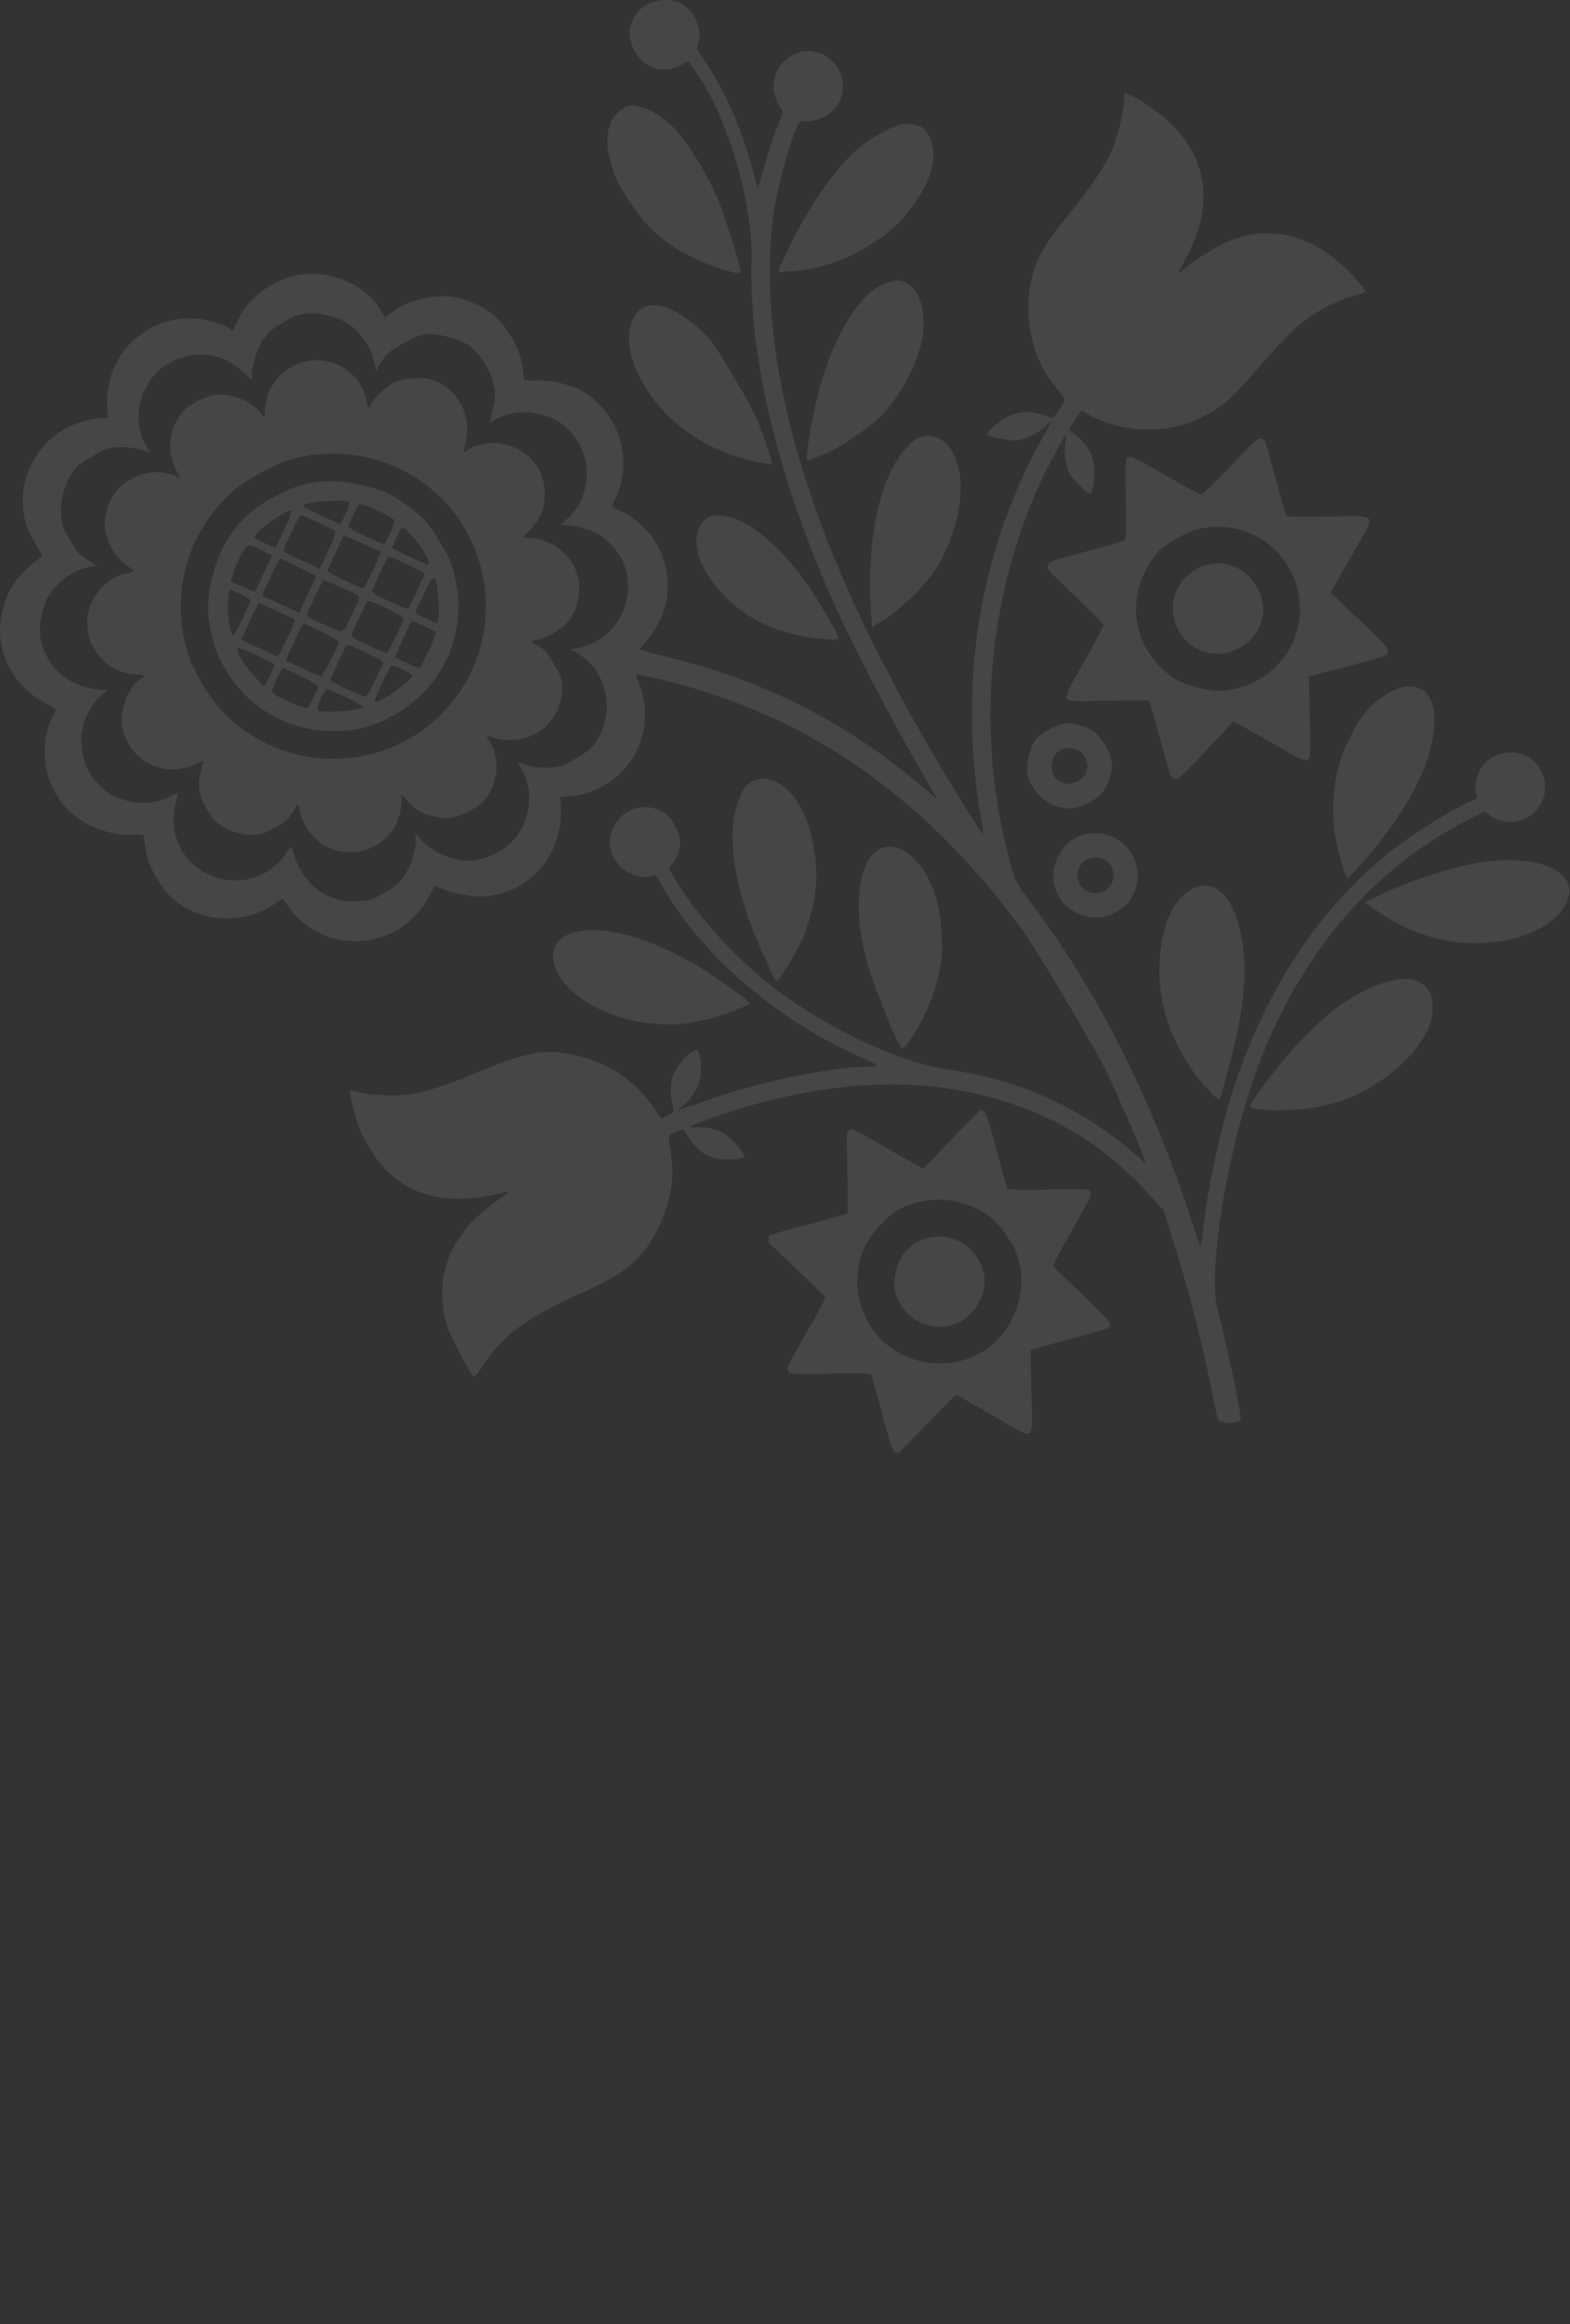 <?xml version="1.0" encoding="UTF-8"?> <svg xmlns="http://www.w3.org/2000/svg" viewBox="0 0 100.07 148.104" fill="none"><rect x="0" y="0" width="100.07" height="148.104" fill="#333333" stroke="none"/><path opacity="0.1" fill-rule="evenodd" clip-rule="evenodd" d="M40.679 0.743C40.007 1.575 39.951 2.398 40.504 3.33C40.797 3.824 40.931 3.956 41.374 4.187C42.018 4.523 42.772 4.508 43.428 4.146L43.877 3.898L44.411 4.661C46.383 7.483 47.991 12.95 47.896 16.509C47.727 22.816 49.605 30.592 53.24 38.64C54.549 41.537 56.715 45.685 58.81 49.307L59.766 50.958L58.724 50.078C53.923 46.021 48.779 43.402 42.632 41.887C41.579 41.627 40.723 41.402 40.73 41.387C40.738 41.372 40.965 41.11 41.235 40.805C43.56 38.18 42.738 34.102 39.573 32.563C39.25 32.406 38.994 32.256 39.003 32.231C39.013 32.206 39.132 31.951 39.267 31.665C40.41 29.246 39.388 26.154 37.025 24.882C36.253 24.466 34.912 24.178 34.068 24.246C33.688 24.277 33.415 24.244 33.406 24.166C33.249 22.845 33.169 22.55 32.751 21.762C32.288 20.891 31.782 20.272 31.214 19.881C30.626 19.476 29.632 19.05 29.04 18.947C27.719 18.718 26.058 19.098 25.025 19.866L24.541 20.226L24.262 19.756C23.686 18.784 22.642 18.034 21.34 17.656C19.925 17.245 18.544 17.424 17.266 18.183C16.199 18.817 15.581 19.495 15.07 20.593L14.848 21.071L14.574 20.9C14.088 20.598 13.03 20.314 12.282 20.286C9.77 20.191 7.504 21.924 6.97 24.351C6.815 25.052 6.798 25.492 6.883 26.611C6.885 26.632 6.753 26.643 6.591 26.636C6.054 26.612 5.034 26.88 4.329 27.23C2.503 28.136 1.302 30.238 1.462 32.248C1.538 33.212 1.709 33.727 2.264 34.668L2.717 35.437L2.199 35.828C1.068 36.683 0.397 37.738 0.109 39.117C-0.376 41.435 0.788 43.753 2.999 44.871C3.32 45.034 3.576 45.183 3.568 45.204C3.56 45.223 3.441 45.476 3.305 45.765C2.434 47.607 2.81 49.962 4.221 51.503C5.213 52.586 7.055 53.312 8.488 53.185C8.881 53.151 9.159 53.181 9.168 53.259C9.324 54.578 9.405 54.875 9.821 55.659C10.062 56.113 10.44 56.683 10.662 56.925C12.313 58.731 15.297 59.059 17.409 57.665L18.013 57.266L18.438 57.854C20.153 60.22 23.549 60.692 25.877 58.887C26.559 58.358 26.959 57.877 27.379 57.08L27.714 56.443L28.05 56.596C28.869 56.967 30.126 57.192 30.973 57.118C34.056 56.847 36.183 54.007 35.689 50.821C35.686 50.804 35.942 50.772 36.257 50.75C38.867 50.566 40.942 48.478 41.102 45.876C41.154 45.036 41.009 44.162 40.707 43.479C40.595 43.227 40.521 43.01 40.542 42.997C40.657 42.929 43.046 43.5 44.414 43.924C49.741 45.57 54.041 47.967 58.278 51.653C60.189 53.314 62.43 55.696 63.927 57.655C64.19 57.999 64.666 58.61 64.985 59.015C65.809 60.056 69.935 67 70.648 68.547C71.449 70.282 72.532 72.775 72.803 73.505L73.04 74.144L71.998 73.263C68.713 70.488 64.789 68.758 60.433 68.165C57.217 67.727 52.068 65.22 48.708 62.455C46.442 60.591 44.255 58.105 42.979 55.943L42.638 55.366L42.967 54.871C43.448 54.148 43.475 53.48 43.056 52.674C42.676 51.942 42.239 51.61 41.47 51.466C39.958 51.184 38.594 52.615 38.922 54.141C39.154 55.217 40.309 56.031 41.367 55.865L41.809 55.796L42.403 56.798C44.972 61.125 49.698 65.111 55.024 67.442C55.521 67.659 55.921 67.864 55.913 67.897C55.904 67.93 55.56 67.969 55.148 67.983C52.388 68.076 47.971 69.04 44.589 70.287C43.373 70.735 42.944 70.836 43.398 70.566C43.823 70.314 44.366 69.593 44.545 69.041C44.73 68.469 44.728 67.687 44.539 67.149C44.432 66.844 44.421 66.841 44.111 67.025C43.665 67.289 43.044 68.094 42.868 68.633C42.709 69.121 42.714 69.782 42.881 70.453C42.939 70.683 42.938 70.894 42.879 70.922C42.821 70.95 42.635 71.047 42.467 71.137L42.162 71.3L41.668 70.587C40.481 68.874 38.876 67.78 36.816 67.28C34.813 66.793 33.672 66.98 30.513 68.312C28.532 69.147 27.036 69.628 26.026 69.755C25.163 69.864 23.523 69.791 22.887 69.616C22.615 69.541 22.362 69.497 22.325 69.519C22.229 69.576 22.603 71.122 22.889 71.849C23.271 72.819 23.968 73.92 24.602 74.553C26.339 76.287 28.582 76.787 31.595 76.111L32.504 75.907L31.565 76.608C30.37 77.499 29.856 78.021 29.195 79.012C28.185 80.527 27.925 82.449 28.466 84.405C28.636 85.02 29.916 87.499 30.165 87.696C30.264 87.774 30.408 87.613 30.853 86.932C32.041 85.113 33.411 84.088 36.644 82.599C38.751 81.629 39.453 81.238 40.193 80.619C41.664 79.389 42.774 77.016 42.854 74.93C42.87 74.524 42.812 73.783 42.725 73.285C42.559 72.327 42.559 72.327 43.205 72.075C43.559 71.937 43.563 71.939 43.828 72.377C44.353 73.247 44.937 73.692 45.752 73.844C46.32 73.95 47.361 73.875 47.441 73.722C47.507 73.597 46.962 72.89 46.456 72.446C45.997 72.042 45.165 71.797 44.402 71.84C43.717 71.878 43.849 71.79 45.21 71.298C49.652 69.693 54.234 68.929 58.171 69.137C59.934 69.23 61.541 69.495 63.326 69.987C67.263 71.073 70.488 73.07 73.272 76.147L74.157 77.125L74.728 78.922C75.73 82.072 76.561 85.278 77.189 88.413C77.65 90.715 77.586 90.532 77.97 90.643C78.364 90.756 79.023 90.641 79.072 90.45C79.141 90.179 78.248 85.914 77.573 83.295C77.145 81.633 77.722 76.702 78.868 72.24C79.985 67.887 81.404 64.579 83.555 61.31C86.099 57.445 89.481 54.368 93.432 52.322L94.599 51.718L95.02 51.997C97.02 53.319 99.376 51.053 98.15 48.987C97.122 47.255 94.406 47.796 94.084 49.796C94.038 50.079 94.044 50.436 94.097 50.59C94.192 50.868 94.189 50.871 93.655 51.099C92.69 51.513 89.982 53.192 88.863 54.071C84.388 57.589 81.125 62.32 78.915 68.495C77.97 71.136 77.026 75.289 76.7 78.241C76.628 78.896 76.547 79.426 76.519 79.419C76.492 79.412 76.275 78.8 76.038 78.06C73.546 70.273 69.811 62.865 65.647 57.45C64.716 56.239 64.64 56.063 64.113 53.895C62.216 46.094 63.083 37.527 66.496 30.358C66.898 29.513 67.857 27.746 67.941 27.696C67.963 27.684 67.94 27.971 67.891 28.336C67.784 29.134 67.978 29.991 68.374 30.472C68.739 30.916 69.405 31.505 69.486 31.457C69.641 31.365 69.796 30.315 69.738 29.748C69.66 28.979 69.305 28.343 68.645 27.79C68.382 27.57 68.161 27.38 68.153 27.367C68.129 27.326 68.895 26.152 68.934 26.17C68.954 26.179 69.187 26.308 69.451 26.458C70.567 27.09 72.241 27.453 73.611 27.36C74.98 27.267 75.728 27.058 76.853 26.451C78.125 25.767 78.408 25.508 80.488 23.127C81.321 22.173 82.337 21.107 82.743 20.758C83.68 19.956 85.171 19.152 86.26 18.862C86.681 18.751 87.033 18.629 87.042 18.592C87.052 18.555 86.837 18.262 86.566 17.941C84.317 15.279 81.466 14.277 78.759 15.199C77.929 15.481 76.376 16.383 75.682 16.985C75.41 17.221 75.156 17.407 75.117 17.397C75.078 17.387 75.184 17.164 75.351 16.901C75.769 16.243 76.42 14.657 76.56 13.955C77.152 10.988 75.941 8.492 72.987 6.592C72.587 6.334 72.128 6.075 71.966 6.015L71.673 5.907L71.647 6.444C71.61 7.224 71.224 8.783 70.864 9.601C70.437 10.573 69.633 11.781 68.363 13.358C66.924 15.144 66.512 15.743 66.136 16.593C65.054 19.045 65.484 22.425 67.141 24.484C67.437 24.852 67.735 25.225 67.804 25.312C67.9 25.434 67.834 25.615 67.519 26.096C67.261 26.489 67.075 26.69 67.017 26.64C66.967 26.596 66.657 26.484 66.329 26.39C65.519 26.16 64.735 26.244 64.079 26.632C63.499 26.974 62.866 27.56 62.94 27.686C63.032 27.84 64.329 28.107 64.787 28.066C65.338 28.017 66.253 27.571 66.649 27.16C66.808 26.994 66.96 26.865 66.988 26.872C67.015 26.879 66.883 27.151 66.693 27.476C63.157 33.555 61.518 40.804 62.036 48.082C62.151 49.703 62.348 51.277 62.573 52.381C62.653 52.778 62.695 53.118 62.665 53.136C62.548 53.205 59.296 47.857 57.896 45.291C55.716 41.296 54.305 38.36 52.964 35.025C49.75 27.03 48.493 19.699 49.298 13.639C49.463 12.393 50.215 9.489 50.633 8.482C50.938 7.746 50.998 7.664 51.196 7.704C51.861 7.839 52.842 7.425 53.292 6.819C54.265 5.513 53.519 3.602 51.921 3.303C51.273 3.182 50.751 3.311 50.185 3.731C49.285 4.399 49.05 5.695 49.647 6.702L49.914 7.151L49.511 8.141C49.289 8.685 48.927 9.817 48.706 10.657C48.486 11.497 48.286 12.087 48.263 11.969C48.128 11.28 47.71 9.829 47.348 8.794C46.752 7.092 46.06 5.648 45.187 4.285L44.428 3.099L44.543 2.618C44.756 1.733 44.205 0.616 43.354 0.204C42.487 -0.215 41.251 0.034 40.679 0.743ZM9.839 23.889C8.741 25.216 8.516 26.972 9.269 28.337L9.549 28.845L8.914 28.647C8.52 28.525 7.987 28.472 7.514 28.51C6.797 28.566 6.692 28.604 5.816 29.124C4.94 29.643 4.858 29.716 4.513 30.274C4.057 31.011 3.811 32.081 3.9 32.933C3.957 33.483 4.042 33.705 4.465 34.428C4.918 35.201 5.015 35.311 5.563 35.665C5.893 35.879 6.155 36.059 6.145 36.065C6.135 36.071 5.959 36.1 5.753 36.129C4.767 36.27 3.66 37.037 3.099 37.968C2.686 38.656 2.444 39.902 2.574 40.668C2.728 41.566 3.28 42.499 4 43.075C4.596 43.552 5.67 43.941 6.426 43.955L6.872 43.963L6.514 44.267C4.569 45.919 4.788 49.131 6.944 50.542C8.034 51.256 9.629 51.358 10.783 50.789L11.359 50.505L11.183 51.23C10.645 53.446 11.934 55.513 14.165 56.016C15.723 56.367 17.296 55.741 18.225 54.401C18.524 53.97 18.604 53.898 18.628 54.039C18.724 54.599 18.978 55.191 19.372 55.774C20.177 56.963 21.48 57.562 22.971 57.429C23.639 57.369 23.794 57.314 24.555 56.862C25.284 56.429 25.448 56.289 25.765 55.823C26.187 55.203 26.548 54.077 26.512 53.495L26.488 53.095L26.792 53.468C27.479 54.31 28.94 54.921 30.072 54.841C30.726 54.795 31.524 54.501 32.097 54.095C33.696 52.965 34.208 50.715 33.254 49.014L33.006 48.573L33.651 48.774C34.055 48.9 34.581 48.953 35.06 48.915C35.778 48.858 35.882 48.821 36.758 48.3C37.633 47.78 37.715 47.707 38.065 47.143C39.264 45.208 38.619 42.584 36.694 41.571C36.342 41.385 36.336 41.376 36.543 41.348C38.165 41.126 39.429 40.044 39.861 38.506C40.338 36.808 39.779 35.221 38.334 34.167C37.871 33.83 36.776 33.481 36.145 33.47L35.717 33.462L36.14 33.08C37.671 31.696 37.831 29.283 36.499 27.674C35.95 27.01 35.431 26.683 34.526 26.429C33.555 26.158 32.61 26.231 31.781 26.642L31.216 26.922L31.409 26.099C31.668 24.998 31.551 24.279 30.948 23.264C30.323 22.21 29.733 21.763 28.595 21.476C27.296 21.15 26.808 21.225 25.614 21.933C24.693 22.479 24.618 22.544 24.307 23.071L23.976 23.631L23.851 23.042C23.667 22.171 22.945 21.108 22.225 20.645C21.488 20.173 20.391 19.904 19.553 19.991C18.948 20.053 18.757 20.125 18.019 20.563C17.277 21.003 17.127 21.134 16.775 21.645C16.35 22.263 15.962 23.588 16.07 24.055C16.12 24.269 16.035 24.22 15.531 23.746C14.577 22.851 13.517 22.484 12.278 22.622C11.434 22.716 10.339 23.285 9.839 23.889ZM39.079 7.524C38.609 8.292 38.587 9.284 39.012 10.652C39.246 11.405 39.405 11.723 40.067 12.755C40.897 14.048 41.589 14.785 42.751 15.612C43.535 16.17 45.292 16.978 46.311 17.249C47.079 17.453 47.198 17.458 47.194 17.282C47.185 16.921 46.277 14.001 45.821 12.866C45.228 11.391 43.897 9.138 43.158 8.361C42.385 7.547 41.438 6.929 40.735 6.78C40.212 6.67 40.091 6.685 39.72 6.91C39.483 7.053 39.202 7.322 39.079 7.524ZM11.726 26.141C10.801 27.201 10.592 28.587 11.171 29.828L11.458 30.444L10.945 30.248C10.62 30.123 10.166 30.072 9.711 30.108C8.744 30.184 7.806 30.713 7.272 31.483C6.802 32.161 6.583 33.119 6.721 33.897C6.864 34.708 7.485 35.671 8.124 36.071C8.359 36.219 8.544 36.365 8.537 36.396C8.529 36.427 8.292 36.501 8.011 36.56C6.856 36.803 5.846 37.88 5.613 39.117C5.239 41.096 6.773 42.965 8.786 42.984C9.192 42.988 9.269 43.086 8.995 43.249C8.248 43.692 7.68 45.017 7.768 46.11C7.873 47.419 8.88 48.593 10.195 48.939C10.874 49.119 11.779 49.028 12.459 48.714L12.98 48.474L12.816 49.096C12.561 50.065 12.649 50.656 13.184 51.557C13.566 52.202 13.71 52.362 14.176 52.666C14.804 53.077 15.612 53.271 16.36 53.192C16.754 53.15 17.056 53.033 17.592 52.715C18.288 52.302 18.361 52.226 18.984 51.257C19.012 51.214 19.059 51.372 19.088 51.609C19.175 52.304 19.807 53.298 20.437 53.73C22.323 55.022 24.92 54.068 25.476 51.879C25.551 51.583 25.604 51.178 25.593 50.981L25.572 50.621L25.992 51.063C26.544 51.643 26.89 51.849 27.594 52.017C28.503 52.234 28.995 52.164 29.904 51.684C30.607 51.314 30.735 51.21 31.055 50.748C31.772 49.714 31.846 48.315 31.237 47.285L30.964 46.822L31.363 46.976C31.94 47.197 32.73 47.223 33.429 47.042C34.892 46.664 35.894 45.265 35.816 43.71C35.79 43.192 35.726 43.019 35.286 42.278C34.842 41.527 34.734 41.404 34.299 41.155C34.031 41.001 33.823 40.868 33.838 40.859C33.853 40.85 34.07 40.802 34.321 40.752C34.925 40.632 35.793 40.107 36.228 39.6C36.762 38.977 37.073 37.636 36.868 36.841C36.473 35.309 35.242 34.339 33.61 34.272C33.321 34.26 33.323 34.254 33.782 33.776C34.641 32.879 34.92 31.796 34.606 30.579C34.103 28.629 31.689 27.623 29.917 28.624C29.706 28.744 29.529 28.833 29.523 28.823C29.517 28.813 29.592 28.496 29.688 28.118C30.104 26.49 29.162 24.76 27.565 24.218C26.952 24.01 25.831 24.071 25.173 24.347C24.685 24.552 23.87 25.301 23.682 25.717C23.508 26.103 23.469 26.07 23.331 25.416C23.078 24.219 22.072 23.27 20.784 23.014C18.83 22.625 16.928 24.173 16.891 26.18L16.883 26.63L16.612 26.313C15.95 25.543 14.838 25.081 13.822 25.155C13.233 25.198 12.073 25.744 11.726 26.141ZM14.732 31.387C11.848 34.116 10.838 37.902 11.984 41.686C12.306 42.748 13.427 44.588 14.271 45.44C18.505 49.711 25.508 49.225 29.074 44.412C31.27 41.449 31.582 37.448 29.875 34.133C28.113 30.71 24.414 28.655 20.515 28.933C19.027 29.039 18.008 29.36 16.529 30.189C15.612 30.704 15.077 31.06 14.732 31.387ZM54.689 9.465C53.18 10.798 51.598 13.07 50.294 15.781C50.028 16.334 49.76 16.913 49.698 17.068L49.586 17.349L50.286 17.3C52.11 17.175 53.548 16.728 55.158 15.784C56.515 14.989 57.253 14.349 58.09 13.241C59.469 11.415 59.851 9.751 59.16 8.576C58.905 8.142 58.832 8.087 58.346 7.963C58.053 7.889 57.626 7.874 57.397 7.932C56.757 8.092 55.328 8.901 54.689 9.465ZM15.824 32.771C14.661 33.875 13.974 35.066 13.555 36.706C13.21 38.056 13.176 38.914 13.418 40.138C14.143 43.807 17.2 46.442 20.901 46.59C22.544 46.656 23.855 46.315 25.322 45.442C28.441 43.585 29.871 40.049 28.939 36.503C28.764 35.838 28.595 35.466 28.061 34.573C27.266 33.245 26.783 32.741 25.496 31.897C24.715 31.385 24.39 31.25 23.233 30.956C21.763 30.583 20.712 30.568 19.292 30.9C18.345 31.122 16.53 32.101 15.824 32.771ZM16.621 33.739C16.4 33.955 16.211 34.166 16.2 34.21C16.188 34.253 16.488 34.434 16.865 34.61L17.552 34.932L18.113 33.754C18.421 33.107 18.627 32.553 18.571 32.523C18.425 32.447 17.098 33.274 16.621 33.739ZM19.384 32.316C19.457 32.374 20.01 32.647 20.612 32.923L21.706 33.424L22.021 32.754C22.194 32.386 22.315 32.05 22.29 32.008C22.185 31.831 20.232 31.91 19.545 32.12C19.303 32.194 19.273 32.229 19.384 32.316ZM40.444 20.149C39.279 22.051 41.067 25.734 44.132 27.751C45.326 28.537 46.695 29.109 48.081 29.402C48.658 29.524 49.16 29.607 49.196 29.586C49.278 29.537 48.933 28.464 48.398 27.102C48.081 26.296 47.685 25.547 46.715 23.922C45.575 22.011 45.385 21.736 44.83 21.203C42.871 19.321 41.197 18.919 40.444 20.149ZM15.351 35.386C15.19 35.671 14.98 36.159 14.884 36.472L14.709 37.039L15.476 37.387L16.242 37.736L16.792 36.562L17.342 35.388L17.052 35.244C16.082 34.764 15.916 34.704 15.787 34.781C15.708 34.829 15.512 35.101 15.351 35.386ZM18.723 33.599C18.518 34.023 18.278 34.544 18.189 34.755L18.028 35.14L19.205 35.699L20.381 36.259L20.93 35.074C21.257 34.369 21.432 33.862 21.362 33.824C21.004 33.626 19.265 32.831 19.187 32.829C19.137 32.828 18.928 33.175 18.723 33.599ZM22.552 32.753C22.411 33.072 22.259 33.399 22.213 33.48C22.148 33.594 22.377 33.742 23.271 34.163C23.898 34.458 24.446 34.679 24.489 34.654C24.636 34.566 25.196 33.264 25.132 33.158C24.97 32.889 23.055 32.026 22.867 32.137C22.834 32.157 22.692 32.434 22.552 32.753ZM14.527 38.411C14.497 39.301 14.636 40.233 14.829 40.438C14.905 40.519 15.078 40.245 15.435 39.477C15.711 38.887 15.95 38.35 15.967 38.283C15.992 38.186 15.215 37.761 14.661 37.569C14.604 37.549 14.544 37.928 14.527 38.411ZM17.563 36.083C17.446 36.327 17.205 36.849 17.028 37.242L16.707 37.957L17.887 38.506L19.067 39.054L19.613 37.881L20.16 36.709L19.861 36.56C18.523 35.896 17.864 35.589 17.824 35.612C17.798 35.626 17.681 35.838 17.563 36.083ZM21.411 35.178C21.169 35.718 20.936 36.222 20.892 36.299C20.832 36.405 21.085 36.57 21.947 36.983C22.571 37.283 23.117 37.506 23.161 37.481C23.236 37.436 23.947 36 24.172 35.437L24.279 35.168L23.124 34.639C22.489 34.348 21.942 34.13 21.909 34.154C21.876 34.178 21.652 34.639 21.411 35.178ZM16.239 38.908C16.121 39.152 15.88 39.675 15.703 40.068L15.382 40.784L16.213 41.157C16.67 41.362 17.174 41.601 17.334 41.687C17.493 41.774 17.664 41.821 17.713 41.792C17.855 41.709 18.862 39.549 18.786 39.491C18.636 39.378 16.544 38.413 16.5 38.437C16.474 38.451 16.356 38.663 16.239 38.908ZM25.359 34.053C25.275 34.248 25.153 34.528 25.089 34.674L24.973 34.941L26.102 35.483C26.723 35.781 27.264 36.005 27.304 35.981C27.517 35.854 26.801 34.667 26.065 33.928C25.667 33.527 25.581 33.542 25.359 34.053ZM20.087 38.006C19.845 38.543 19.611 39.045 19.568 39.122C19.508 39.229 19.717 39.368 20.441 39.706C21.989 40.427 21.806 40.476 22.436 39.165C22.876 38.251 22.947 38.019 22.814 37.941C22.368 37.68 20.715 36.965 20.628 36.995C20.573 37.014 20.33 37.469 20.087 38.006ZM24.232 36.494C23.99 37.032 23.757 37.538 23.713 37.619C23.652 37.734 23.888 37.885 24.778 38.303C25.407 38.599 25.954 38.821 25.993 38.798C26.047 38.766 26.715 37.405 27.079 36.583C27.126 36.478 24.945 35.441 24.775 35.487C24.718 35.502 24.473 35.955 24.232 36.494ZM15.135 41.473C15.188 41.78 15.673 42.511 16.234 43.125C16.534 43.455 16.802 43.731 16.828 43.738C16.888 43.754 17.53 42.395 17.492 42.331C17.442 42.246 15.223 41.232 15.164 41.267C15.132 41.285 15.119 41.379 15.135 41.473ZM19.064 40.229C18.946 40.474 18.706 40.994 18.53 41.386L18.211 42.097L19.282 42.596C19.871 42.87 20.405 43.095 20.468 43.097C20.56 43.098 21.479 41.347 21.615 40.911C21.647 40.809 19.443 39.701 19.326 39.761C19.299 39.774 19.182 39.985 19.064 40.229ZM55.508 18.6C53.806 20.103 52.475 23.047 51.738 26.938C51.52 28.093 51.375 29.234 51.434 29.334C51.454 29.368 51.522 29.368 51.585 29.335C51.647 29.301 52.028 29.145 52.429 28.988C53.432 28.596 55.225 27.415 56.054 26.599C57.313 25.362 58.41 23.376 58.758 21.706C59.183 19.665 58.424 17.858 57.147 17.874C56.759 17.878 55.887 18.265 55.508 18.6ZM22.907 39.318C22.665 39.857 22.435 40.359 22.395 40.434C22.34 40.536 22.621 40.714 23.458 41.115C24.084 41.413 24.628 41.64 24.667 41.619C24.722 41.59 25.404 40.204 25.753 39.411C25.802 39.299 23.561 38.211 23.435 38.286C23.386 38.316 23.149 38.78 22.907 39.318ZM27.007 37.886C26.736 38.461 26.506 38.968 26.494 39.013C26.483 39.058 26.791 39.243 27.18 39.425L27.885 39.756L27.948 39.367C28.015 38.957 27.895 37.288 27.777 36.972C27.654 36.646 27.51 36.817 27.007 37.886ZM17.619 43.304C17.434 43.686 17.308 44.043 17.341 44.098C17.507 44.371 19.42 45.217 19.613 45.103C19.68 45.063 20.212 43.99 20.29 43.737C20.322 43.634 18.108 42.516 18.002 42.582C17.978 42.597 17.805 42.922 17.619 43.304ZM21.584 42.146C21.343 42.686 21.112 43.189 21.071 43.264C21.015 43.364 21.281 43.533 22.086 43.908C22.687 44.188 23.23 44.417 23.293 44.418C23.383 44.42 23.873 43.478 24.433 42.228C24.487 42.107 22.242 41.022 22.111 41.106C22.062 41.138 21.825 41.606 21.584 42.146ZM25.673 40.743C25.399 41.338 25.17 41.844 25.163 41.866C25.145 41.933 26.664 42.598 26.736 42.555C26.858 42.482 27.486 41.213 27.638 40.732L27.788 40.255L27.068 39.904C26.671 39.71 26.308 39.577 26.259 39.607C26.211 39.637 25.948 40.149 25.673 40.743ZM20.437 44.562C20.293 44.876 20.204 45.181 20.239 45.24C20.387 45.489 23.055 45.299 23.123 45.034C23.153 44.916 20.91 43.852 20.793 43.929C20.741 43.964 20.581 44.249 20.437 44.562ZM24.361 43.521C24.093 44.089 23.881 44.616 23.89 44.693C23.926 44.998 26.267 43.393 26.273 43.059C26.276 42.924 25.057 42.353 24.935 42.432C24.888 42.464 24.629 42.953 24.361 43.521ZM44.65 33.46C44.074 34.414 44.48 35.991 45.668 37.411C46.899 38.883 48.427 39.844 50.355 40.36C51.486 40.663 53.406 40.876 53.45 40.704C53.494 40.532 52.17 38.237 51.42 37.184C49.455 34.424 47.251 32.751 45.71 32.85C45.157 32.885 44.913 33.026 44.65 33.46ZM57.937 28.361C56.39 29.857 55.464 33.133 55.461 37.122C55.461 37.784 55.486 38.692 55.517 39.14L55.573 39.954L56.23 39.564C57.381 38.881 58.923 37.389 59.655 36.251C60.894 34.324 61.523 31.575 61.113 29.871C60.769 28.436 59.963 27.66 58.958 27.795C58.563 27.848 58.339 27.972 57.937 28.361ZM71.779 29.291C71.737 29.396 71.73 30.572 71.764 31.904C71.798 33.237 71.778 34.369 71.72 34.42C71.662 34.471 70.542 34.799 69.232 35.148C66.961 35.752 66.847 35.793 66.786 36.03C66.726 36.266 66.806 36.357 68.51 37.975C69.492 38.908 70.317 39.73 70.342 39.801C70.367 39.872 69.828 40.9 69.145 42.085C68.089 43.916 67.919 44.276 68.008 44.479C68.105 44.699 68.312 44.712 70.613 44.65C71.988 44.612 73.16 44.619 73.218 44.665C73.276 44.711 73.614 45.836 73.969 47.166C74.602 49.541 74.618 49.583 74.872 49.623C75.149 49.667 75.174 49.642 77.878 46.765L78.615 45.981L78.897 46.119C79.053 46.195 80.057 46.765 81.13 47.386C82.774 48.338 83.118 48.5 83.318 48.412C83.535 48.317 83.549 48.114 83.492 46.03C83.458 44.776 83.433 43.608 83.436 43.434L83.443 43.118L85.742 42.507C88.506 41.772 88.463 41.788 88.472 41.479C88.477 41.271 88.209 40.981 86.645 39.504L84.812 37.774L84.959 37.498C85.04 37.346 85.621 36.333 86.251 35.246C87.3 33.435 87.382 33.253 87.236 33.064C87.101 32.888 86.705 32.867 84.594 32.92C83.227 32.954 82.064 32.932 82.009 32.871C81.953 32.81 81.646 31.768 81.325 30.556C81.005 29.344 80.688 28.261 80.622 28.15C80.365 27.717 80.239 27.806 78.435 29.699C77.487 30.692 76.655 31.515 76.584 31.527C76.513 31.539 75.506 30.995 74.346 30.318C73.185 29.641 72.15 29.09 72.046 29.094C71.926 29.098 71.828 29.171 71.779 29.291ZM47.591 50.055C47.336 50.31 47.019 51.022 46.861 51.697C46.35 53.882 47.009 57.271 48.633 60.803C49.42 62.516 49.437 62.545 49.557 62.474C49.794 62.333 50.819 60.604 51.188 59.722C51.601 58.734 51.948 57.336 52.011 56.4C52.108 54.954 51.813 53.168 51.267 51.907C50.405 49.917 48.627 49.021 47.591 50.055ZM73.893 35.091C73.386 35.58 72.784 36.679 72.574 37.5C72.003 39.732 72.931 42.012 74.926 43.28C75.555 43.68 77.121 44.077 77.869 44.027C79.765 43.9 81.474 42.789 82.287 41.155C83.105 39.508 83.045 37.693 82.119 36.133C80.92 34.113 78.571 33.153 76.266 33.742C75.648 33.899 74.386 34.618 73.893 35.091ZM35.596 59.963C35.119 60.494 35.132 61.323 35.631 62.171C36.783 64.128 40.131 65.481 43.286 65.264C44.274 65.196 45.776 64.833 46.806 64.412C47.349 64.191 47.8 63.984 47.808 63.953C47.833 63.855 46.485 62.86 45.185 62.017C41.645 59.721 38.065 58.737 36.216 59.552C35.989 59.652 35.71 59.837 35.596 59.963ZM75.565 36.792C73.717 38.696 75.251 41.902 77.892 41.654C78.71 41.577 79.596 41.042 80.037 40.36C80.658 39.398 80.671 38.356 80.074 37.347C79.091 35.683 76.903 35.414 75.565 36.792ZM66.002 47.149C65.638 47.595 65.357 48.854 65.501 49.388C65.844 50.654 66.93 51.52 68.165 51.513C68.87 51.509 69.843 51.035 70.281 50.484C70.623 50.052 70.896 49.184 70.872 48.601C70.85 48.056 70.151 46.878 69.662 46.563C69.186 46.256 68.46 46.069 67.919 46.115C67.338 46.165 66.386 46.678 66.002 47.149ZM55.388 54.758C54.611 55.978 54.523 58.419 55.165 60.944C55.6 62.654 57.236 66.753 57.512 66.823C57.676 66.865 58.418 65.735 58.945 64.642C59.529 63.43 59.967 61.877 60.034 60.784C60.093 59.831 59.934 58.144 59.71 57.348C58.865 54.342 56.541 52.949 55.388 54.758ZM67.074 48.528C66.81 49.561 67.812 50.316 68.726 49.773C69.342 49.408 69.479 48.818 69.098 48.175C68.81 47.691 68.079 47.524 67.57 47.826C67.264 48.007 67.175 48.134 67.074 48.528ZM67.815 54.006C67.118 54.846 66.955 55.883 67.361 56.894C67.75 57.861 68.913 58.538 70.072 58.472C70.761 58.433 71.708 57.875 72.067 57.298C73.536 54.933 71.132 52.203 68.612 53.375C68.32 53.512 68.045 53.729 67.815 54.006ZM68.834 55.191C68.435 55.819 68.78 56.666 69.525 56.886C70.285 57.11 71.046 56.476 70.973 55.68C70.871 54.583 69.43 54.253 68.834 55.191ZM87.379 44.997C86.517 45.894 85.645 47.562 85.27 49.029C84.954 50.266 84.892 51.961 85.114 53.294C85.289 54.344 85.745 55.943 85.879 55.977C85.979 56.002 87.47 54.296 88.187 53.335C89.819 51.148 90.75 49.389 91.187 47.668C91.671 45.76 91.428 44.318 90.551 43.902C89.926 43.606 89.266 43.704 88.422 44.217C88.032 44.455 87.563 44.805 87.379 44.997ZM75.344 57.136C73.938 58.489 73.476 61.905 74.311 64.763C74.708 66.119 75.573 67.742 76.501 68.871C76.871 69.321 77.302 69.786 77.459 69.905L77.744 70.12L78.289 68.142C79.385 64.163 79.599 61.422 78.994 59.087C78.325 56.502 76.831 55.703 75.344 57.136ZM53.978 72.413C53.964 72.603 53.98 73.781 54.013 75.031C54.046 76.281 54.046 77.32 54.014 77.339C53.981 77.358 53.068 77.611 51.986 77.901C48.745 78.767 49.014 78.673 48.987 78.949C48.975 79.082 49.008 79.224 49.061 79.266C49.315 79.467 52.528 82.556 52.589 82.658C52.626 82.722 52.183 83.59 51.602 84.587C50.139 87.1 50.104 87.171 50.246 87.409C50.348 87.581 50.75 87.601 52.902 87.54C54.439 87.496 55.47 87.52 55.519 87.6C55.563 87.673 55.876 88.782 56.215 90.065C56.845 92.455 56.973 92.734 57.34 92.516C57.427 92.464 58.259 91.62 59.188 90.64C60.118 89.66 60.921 88.873 60.974 88.891C61.026 88.909 61.962 89.446 63.054 90.084C64.147 90.723 65.142 91.279 65.267 91.32C65.679 91.457 65.806 91.248 65.782 90.474C65.74 89.081 65.672 86.087 65.682 86.048C65.688 86.026 66.762 85.722 68.07 85.372C69.378 85.023 70.516 84.696 70.6 84.646C70.96 84.434 70.77 84.181 68.982 82.489C68.019 81.576 67.196 80.769 67.153 80.696C67.107 80.615 67.563 79.722 68.301 78.451C68.975 77.291 69.529 76.247 69.532 76.132C69.536 75.987 69.483 75.895 69.361 75.832C69.264 75.783 68.082 75.772 66.736 75.808C65.163 75.85 64.259 75.823 64.209 75.733C64.166 75.656 63.853 74.545 63.514 73.264C62.904 70.961 62.747 70.597 62.439 70.78C62.382 70.814 61.565 71.65 60.622 72.638C59.68 73.626 58.887 74.447 58.859 74.464C58.832 74.48 57.881 73.951 56.745 73.289C55.61 72.628 54.579 72.052 54.455 72.01C54.138 71.903 54.007 72.014 53.978 72.413ZM87.527 57.886C90.123 59.734 92.853 60.432 95.684 59.971C97.736 59.637 99.3 58.714 99.851 57.512C100.677 55.708 98.526 54.539 94.99 54.871C93.159 55.043 90.079 56.008 87.714 57.151L86.988 57.502L87.527 57.886ZM56.201 77.959C55.052 79.123 54.552 80.47 54.662 82.112C54.737 83.244 55.353 84.576 56.171 85.377C58.208 87.371 61.571 87.398 63.515 85.435C64.94 83.996 65.462 81.867 64.842 80.023C64.581 79.248 63.729 78.019 63.136 77.565C62.013 76.705 60.351 76.274 59.055 76.507C57.773 76.737 57.038 77.111 56.201 77.959ZM57.593 79.905C57.148 80.469 56.885 81.608 57.048 82.269C57.672 84.802 60.874 85.391 62.266 83.229C62.889 82.262 62.929 81.261 62.382 80.309C62.011 79.664 61.589 79.285 60.95 79.022C59.734 78.524 58.408 78.873 57.593 79.905ZM84.817 64.516C83.889 65.279 82.587 66.601 81.686 67.696C80.817 68.753 79.76 70.208 79.688 70.446C79.56 70.87 82.734 70.861 84.527 70.432C85.8 70.128 86.745 69.713 87.888 68.956C90.089 67.498 91.42 65.598 91.318 64.058C91.19 62.128 89.346 61.843 86.614 63.33C85.967 63.682 85.285 64.133 84.817 64.516Z" fill="#F6F6F6"></path></svg> 